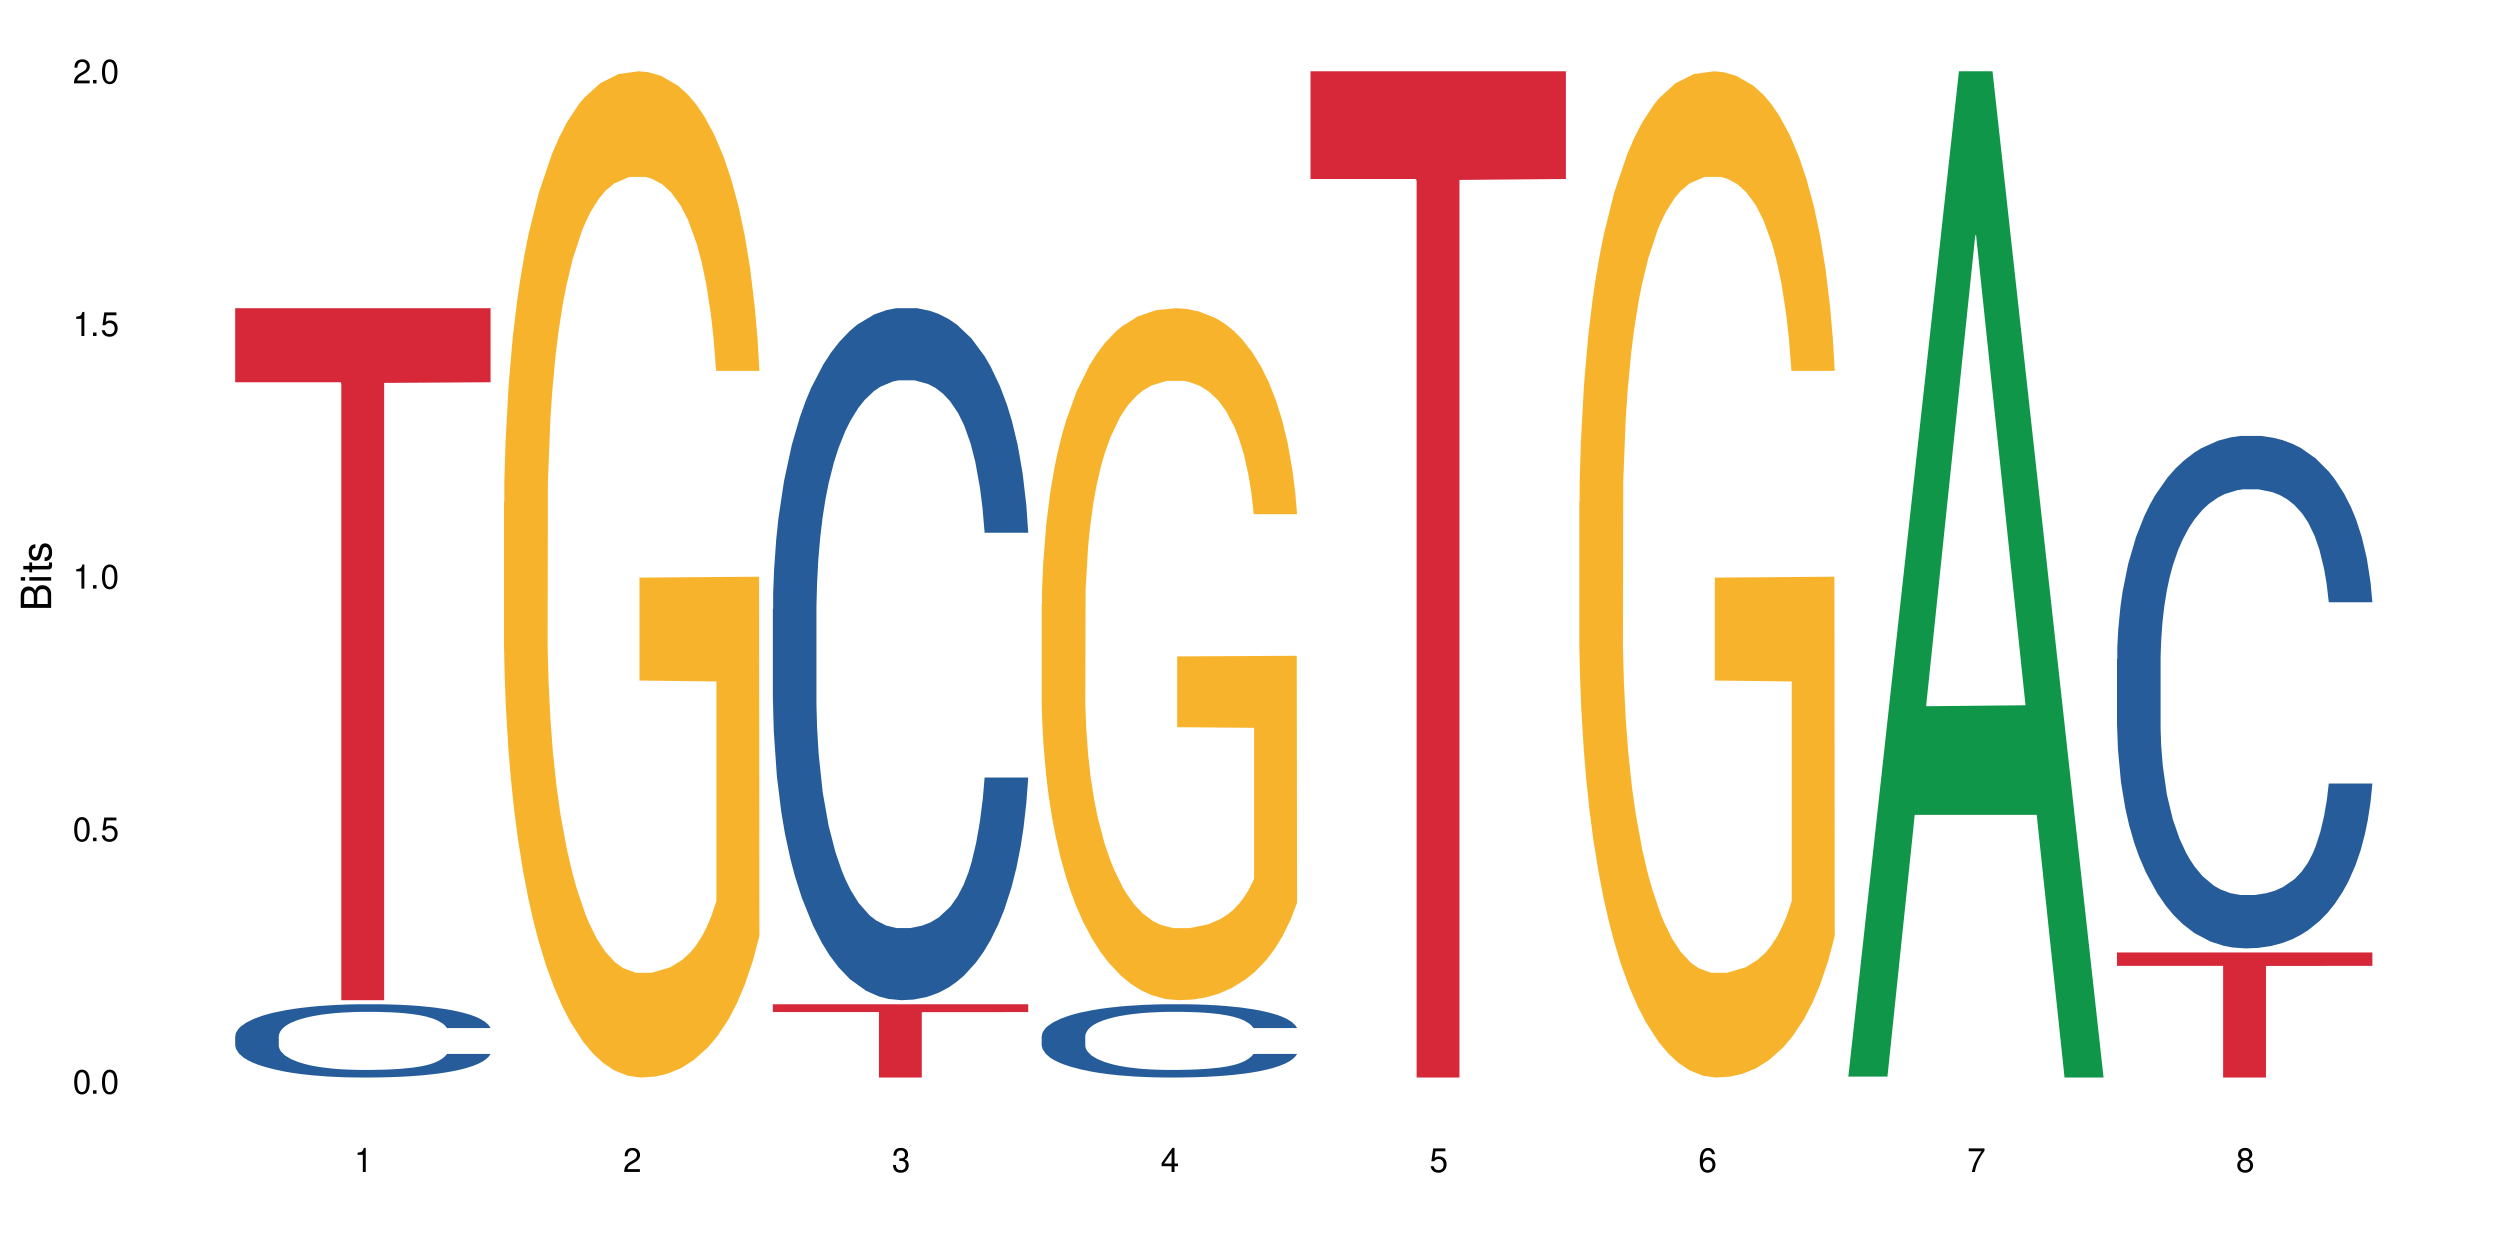 <?xml version="1.0" encoding="UTF-8"?>
<svg xmlns="http://www.w3.org/2000/svg" xmlns:xlink="http://www.w3.org/1999/xlink" width="720" height="360" viewBox="0 0 720 360">
<defs>
<g>
<g id="glyph-0-0">
</g>
<g id="glyph-0-1">
<path d="M 2.641 -6.938 C 2 -6.938 1.422 -6.656 1.078 -6.172 C 0.641 -5.562 0.406 -4.641 0.406 -3.359 C 0.406 -1.016 1.188 0.219 2.641 0.219 C 4.078 0.219 4.859 -1.016 4.859 -3.297 C 4.859 -4.641 4.656 -5.547 4.203 -6.172 C 3.844 -6.656 3.281 -6.938 2.641 -6.938 Z M 2.641 -6.188 C 3.547 -6.188 4 -5.25 4 -3.375 C 4 -1.406 3.562 -0.484 2.625 -0.484 C 1.734 -0.484 1.281 -1.438 1.281 -3.344 C 1.281 -5.25 1.734 -6.188 2.641 -6.188 Z M 2.641 -6.188 "/>
</g>
<g id="glyph-0-2">
<path d="M 1.828 -1 L 0.828 -1 L 0.828 0 L 1.828 0 Z M 1.828 -1 "/>
</g>
<g id="glyph-0-3">
<path d="M 4.562 -6.797 L 1.062 -6.797 L 0.547 -3.094 L 1.328 -3.094 C 1.719 -3.562 2.047 -3.734 2.578 -3.734 C 3.484 -3.734 4.062 -3.109 4.062 -2.094 C 4.062 -1.125 3.484 -0.531 2.578 -0.531 C 1.828 -0.531 1.375 -0.906 1.188 -1.672 L 0.328 -1.672 C 0.453 -1.109 0.547 -0.844 0.75 -0.594 C 1.125 -0.078 1.828 0.219 2.594 0.219 C 3.969 0.219 4.922 -0.781 4.922 -2.219 C 4.922 -3.562 4.031 -4.484 2.719 -4.484 C 2.25 -4.484 1.859 -4.359 1.469 -4.062 L 1.734 -5.969 L 4.562 -5.969 Z M 4.562 -6.797 "/>
</g>
<g id="glyph-0-4">
<path d="M 2.484 -4.938 L 2.484 0 L 3.328 0 L 3.328 -6.938 L 2.766 -6.938 C 2.469 -5.875 2.281 -5.734 0.984 -5.562 L 0.984 -4.938 Z M 2.484 -4.938 "/>
</g>
<g id="glyph-0-5">
<path d="M 4.859 -0.828 L 1.281 -0.828 C 1.359 -1.406 1.672 -1.781 2.5 -2.281 L 3.469 -2.828 C 4.406 -3.344 4.906 -4.062 4.906 -4.906 C 4.906 -5.484 4.672 -6.031 4.266 -6.406 C 3.859 -6.766 3.375 -6.938 2.719 -6.938 C 1.859 -6.938 1.219 -6.625 0.844 -6.031 C 0.609 -5.672 0.5 -5.234 0.484 -4.531 L 1.328 -4.531 C 1.359 -5.016 1.406 -5.281 1.531 -5.516 C 1.75 -5.938 2.188 -6.203 2.703 -6.203 C 3.469 -6.203 4.031 -5.641 4.031 -4.891 C 4.031 -4.344 3.719 -3.859 3.125 -3.516 L 2.234 -3 C 0.812 -2.172 0.406 -1.531 0.328 -0.016 L 4.859 -0.016 Z M 4.859 -0.828 "/>
</g>
<g id="glyph-0-6">
<path d="M 2.125 -3.188 L 2.578 -3.188 C 3.5 -3.188 3.984 -2.766 3.984 -1.922 C 3.984 -1.062 3.469 -0.531 2.594 -0.531 C 1.656 -0.531 1.203 -1 1.156 -2.016 L 0.312 -2.016 C 0.344 -1.453 0.438 -1.094 0.609 -0.781 C 0.953 -0.109 1.625 0.219 2.547 0.219 C 3.953 0.219 4.859 -0.625 4.859 -1.938 C 4.859 -2.828 4.516 -3.297 3.703 -3.594 C 4.344 -3.844 4.656 -4.328 4.656 -5.031 C 4.656 -6.219 3.875 -6.938 2.578 -6.938 C 1.203 -6.938 0.484 -6.172 0.453 -4.703 L 1.297 -4.703 C 1.312 -5.125 1.344 -5.359 1.453 -5.578 C 1.641 -5.969 2.062 -6.203 2.594 -6.203 C 3.344 -6.203 3.797 -5.75 3.797 -5 C 3.797 -4.516 3.609 -4.219 3.25 -4.047 C 3.016 -3.953 2.703 -3.922 2.125 -3.906 Z M 2.125 -3.188 "/>
</g>
<g id="glyph-0-7">
<path d="M 3.141 -1.672 L 3.141 0 L 3.984 0 L 3.984 -1.672 L 4.984 -1.672 L 4.984 -2.438 L 3.984 -2.438 L 3.984 -6.938 L 3.359 -6.938 L 0.266 -2.578 L 0.266 -1.672 Z M 3.141 -2.438 L 1 -2.438 L 3.141 -5.5 Z M 3.141 -2.438 "/>
</g>
<g id="glyph-0-8">
<path d="M 4.781 -5.125 C 4.609 -6.266 3.891 -6.938 2.844 -6.938 C 2.094 -6.938 1.422 -6.578 1.031 -5.953 C 0.594 -5.266 0.406 -4.422 0.406 -3.172 C 0.406 -2 0.578 -1.25 0.984 -0.641 C 1.359 -0.078 1.953 0.219 2.703 0.219 C 3.984 0.219 4.922 -0.75 4.922 -2.094 C 4.922 -3.375 4.062 -4.281 2.844 -4.281 C 2.172 -4.281 1.641 -4.031 1.281 -3.516 C 1.281 -5.234 1.828 -6.188 2.797 -6.188 C 3.391 -6.188 3.797 -5.797 3.938 -5.125 Z M 2.734 -3.531 C 3.547 -3.531 4.062 -2.953 4.062 -2.031 C 4.062 -1.156 3.484 -0.531 2.703 -0.531 C 1.922 -0.531 1.328 -1.188 1.328 -2.078 C 1.328 -2.938 1.906 -3.531 2.734 -3.531 Z M 2.734 -3.531 "/>
</g>
<g id="glyph-0-9">
<path d="M 4.984 -6.797 L 0.438 -6.797 L 0.438 -5.969 L 4.109 -5.969 C 2.5 -3.656 1.828 -2.234 1.328 0 L 2.219 0 C 2.594 -2.172 3.453 -4.047 4.984 -6.094 Z M 4.984 -6.797 "/>
</g>
<g id="glyph-0-10">
<path d="M 3.75 -3.656 C 4.469 -4.094 4.688 -4.438 4.688 -5.078 C 4.688 -6.172 3.844 -6.938 2.641 -6.938 C 1.438 -6.938 0.594 -6.172 0.594 -5.094 C 0.594 -4.438 0.812 -4.094 1.516 -3.656 C 0.734 -3.266 0.359 -2.703 0.359 -1.922 C 0.359 -0.656 1.281 0.219 2.641 0.219 C 3.984 0.219 4.922 -0.656 4.922 -1.922 C 4.922 -2.703 4.531 -3.266 3.75 -3.656 Z M 2.641 -6.188 C 3.359 -6.188 3.812 -5.75 3.812 -5.062 C 3.812 -4.406 3.344 -3.984 2.641 -3.984 C 1.922 -3.984 1.453 -4.406 1.453 -5.078 C 1.453 -5.75 1.922 -6.188 2.641 -6.188 Z M 2.641 -3.266 C 3.484 -3.266 4.062 -2.719 4.062 -1.906 C 4.062 -1.078 3.484 -0.531 2.625 -0.531 C 1.797 -0.531 1.219 -1.094 1.219 -1.906 C 1.219 -2.719 1.781 -3.266 2.641 -3.266 Z M 2.641 -3.266 "/>
</g>
<g id="glyph-1-0">
</g>
<g id="glyph-1-1">
<path d="M 0 -0.953 L 0 -4.891 C 0 -5.719 -0.234 -6.344 -0.734 -6.797 C -1.188 -7.234 -1.812 -7.469 -2.5 -7.469 C -3.547 -7.469 -4.188 -7 -4.625 -5.875 C -4.984 -6.688 -5.625 -7.094 -6.531 -7.094 C -7.172 -7.094 -7.734 -6.859 -8.141 -6.391 C -8.562 -5.922 -8.75 -5.344 -8.75 -4.5 L -8.75 -0.953 Z M -4.984 -2.062 L -7.766 -2.062 L -7.766 -4.219 C -7.766 -4.844 -7.688 -5.203 -7.453 -5.5 C -7.219 -5.812 -6.859 -5.969 -6.375 -5.969 C -5.891 -5.969 -5.531 -5.812 -5.297 -5.5 C -5.062 -5.203 -4.984 -4.844 -4.984 -4.219 Z M -0.984 -2.062 L -4 -2.062 L -4 -4.781 C -4 -5.766 -3.438 -6.359 -2.484 -6.359 C -1.547 -6.359 -0.984 -5.766 -0.984 -4.781 Z M -0.984 -2.062 "/>
</g>
<g id="glyph-1-2">
<path d="M -6.281 -1.797 L -6.281 -0.797 L 0 -0.797 L 0 -1.797 Z M -8.75 -1.797 L -8.75 -0.797 L -7.484 -0.797 L -7.484 -1.797 Z M -8.75 -1.797 "/>
</g>
<g id="glyph-1-3">
<path d="M -6.281 -3.047 L -6.281 -2.016 L -8.016 -2.016 L -8.016 -1.016 L -6.281 -1.016 L -6.281 -0.172 L -5.469 -0.172 L -5.469 -1.016 L -0.719 -1.016 C -0.078 -1.016 0.281 -1.453 0.281 -2.234 C 0.281 -2.5 0.25 -2.719 0.188 -3.047 L -0.641 -3.047 C -0.609 -2.906 -0.594 -2.766 -0.594 -2.562 C -0.594 -2.141 -0.719 -2.016 -1.156 -2.016 L -5.469 -2.016 L -5.469 -3.047 Z M -6.281 -3.047 "/>
</g>
<g id="glyph-1-4">
<path d="M -4.531 -5.25 C -5.766 -5.25 -6.469 -4.422 -6.469 -2.969 C -6.469 -1.516 -5.719 -0.562 -4.547 -0.562 C -3.562 -0.562 -3.094 -1.062 -2.734 -2.562 L -2.516 -3.484 C -2.344 -4.188 -2.094 -4.469 -1.641 -4.469 C -1.047 -4.469 -0.641 -3.875 -0.641 -3 C -0.641 -2.453 -0.797 -2 -1.062 -1.75 C -1.25 -1.594 -1.422 -1.531 -1.875 -1.469 L -1.875 -0.406 C -0.422 -0.453 0.281 -1.266 0.281 -2.922 C 0.281 -4.5 -0.5 -5.516 -1.719 -5.516 C -2.656 -5.516 -3.172 -4.984 -3.469 -3.734 L -3.703 -2.766 C -3.891 -1.953 -4.156 -1.609 -4.594 -1.609 C -5.188 -1.609 -5.547 -2.125 -5.547 -2.938 C -5.547 -3.75 -5.203 -4.172 -4.531 -4.203 Z M -4.531 -5.25 "/>
</g>
</g>
</defs>
<rect x="-72" y="-36" width="864" height="432" fill="rgb(100%, 100%, 100%)" fill-opacity="1"/>
<path fill-rule="nonzero" fill="rgb(14.51%, 36.078%, 60%)" fill-opacity="1" d="M 67.73 298.406 L 67.82 298.387 L 67.82 297.926 L 68.09 297.191 L 68.719 296.266 L 69.344 295.629 L 70.961 294.492 L 73.203 293.391 L 75.535 292.543 L 77.238 292.039 L 78.766 291.652 L 82.262 290.941 L 84.504 290.574 L 86.926 290.246 L 89.887 289.918 L 92.039 289.723 L 96.883 289.414 L 100.469 289.281 L 103.25 289.223 L 109.262 289.223 L 112.848 289.301 L 115.449 289.395 L 118.32 289.551 L 120.742 289.723 L 124.957 290.148 L 128.727 290.688 L 130.43 290.996 L 133.121 291.598 L 135.184 292.176 L 136.617 292.676 L 138.234 293.391 L 139.668 294.258 L 140.746 295.242 L 141.281 296.074 L 128.727 296.074 L 128.098 295.301 L 127.379 294.703 L 126.035 293.91 L 124.688 293.352 L 122.805 292.793 L 121.102 292.426 L 118.77 292.059 L 116.707 291.828 L 114.555 291.652 L 112.488 291.539 L 108.543 291.422 L 103.969 291.422 L 102.266 291.461 L 98.766 291.613 L 96.883 291.75 L 94.191 292.02 L 92.309 292.27 L 90.066 292.656 L 88.539 292.984 L 86.656 293.488 L 85.312 293.93 L 83.785 294.566 L 82.891 295.051 L 82.082 295.59 L 81.363 296.227 L 80.828 296.902 L 80.469 297.617 L 80.289 298.312 L 80.289 301.301 L 80.469 301.996 L 80.918 302.809 L 82.082 303.984 L 83.785 305.008 L 85.762 305.816 L 87.645 306.395 L 88.719 306.668 L 90.156 306.977 L 92.398 307.359 L 95.629 307.746 L 97.512 307.902 L 100.383 308.055 L 103.34 308.133 L 107.289 308.133 L 110.785 308.055 L 113.117 307.961 L 115.539 307.805 L 118.859 307.477 L 120.922 307.168 L 122.715 306.801 L 124.062 306.434 L 124.957 306.125 L 126.305 305.527 L 127.379 304.871 L 128.188 304.195 L 128.727 303.539 L 141.281 303.539 L 140.746 304.312 L 139.938 305.066 L 139.129 305.625 L 137.875 306.301 L 136.441 306.898 L 134.375 307.574 L 132.672 308.016 L 130.43 308.5 L 128.367 308.867 L 126.125 309.195 L 122.805 309.578 L 120.652 309.773 L 118.32 309.945 L 115.539 310.102 L 112.043 310.234 L 108.273 310.312 L 104.777 310.332 L 101.008 310.293 L 98.227 310.215 L 94.551 310.043 L 89.977 309.695 L 86.656 309.328 L 84.055 308.961 L 81.812 308.578 L 79.301 308.055 L 76.074 307.207 L 74.098 306.551 L 72.754 306.012 L 71.23 305.258 L 70.152 304.582 L 68.898 303.5 L 68 302.133 L 67.73 301.07 Z M 67.73 298.406 "/>
<path fill-rule="nonzero" fill="rgb(83.922%, 15.686%, 22.353%)" fill-opacity="1" d="M 67.73 88.758 L 141.281 88.758 L 141.281 110.09 L 110.629 110.277 L 110.629 288.059 L 98.297 288.059 L 98.297 110.465 L 98.117 110.09 L 67.73 110.09 Z M 67.73 88.758 "/>
<path fill-rule="nonzero" fill="rgb(96.863%, 70.196%, 16.863%)" fill-opacity="1" d="M 145.156 144.652 L 145.242 144.387 L 145.242 139.094 L 145.602 127.184 L 146.5 110.777 L 147.664 97.277 L 148.922 86.691 L 149.73 81.133 L 151.074 73.195 L 152.242 67.371 L 155.199 55.461 L 158.969 44.348 L 161.031 39.582 L 163.363 35.082 L 166.684 30.055 L 168.207 28.203 L 172.871 23.965 L 178.164 21.32 L 183.992 20.527 L 186.684 20.789 L 190.363 21.848 L 195.387 24.762 L 198.254 27.406 L 200.496 30.055 L 202.828 33.496 L 205.699 38.789 L 208.391 45.141 L 210.543 51.492 L 212.695 59.43 L 214.492 67.902 L 216.016 77.164 L 217.359 88.281 L 218.168 97.543 L 218.707 106.805 L 206.238 106.805 L 205.52 97.543 L 204.715 90.398 L 203.367 81.664 L 202.023 75.312 L 200.676 70.281 L 198.164 63.402 L 196.012 59.168 L 193.32 55.461 L 190.723 53.078 L 187.762 51.492 L 185.969 50.961 L 181.211 50.961 L 176.906 52.816 L 174.395 54.934 L 172.602 57.051 L 170.09 61.02 L 168.566 64.195 L 167.668 66.312 L 164.977 74.516 L 163.184 81.93 L 162.195 86.957 L 160.941 94.898 L 160.043 102.043 L 159.059 112.629 L 158.52 120.57 L 157.801 138.566 L 157.711 186.207 L 157.98 196.262 L 158.52 207.113 L 159.238 216.641 L 160.312 226.699 L 161.391 234.375 L 163.273 244.695 L 164.887 251.578 L 166.145 256.078 L 168.566 263.223 L 169.551 265.605 L 171.883 270.367 L 174.305 274.074 L 177.266 277.25 L 179.508 278.836 L 183.098 280.16 L 187.672 280.16 L 193.055 278.574 L 196.461 276.457 L 198.793 274.34 L 200.32 272.484 L 202.203 269.574 L 203.547 266.926 L 204.805 264.016 L 206.328 259.516 L 206.328 196.262 L 184.172 195.996 L 184.172 166.355 L 218.617 166.09 L 218.707 269.574 L 216.824 276.719 L 214.492 283.602 L 212.25 288.895 L 209.918 293.395 L 206.598 298.422 L 203.906 301.598 L 199.781 305.305 L 196.012 307.688 L 192.066 309.273 L 188.566 310.066 L 184.441 310.332 L 180.766 309.805 L 176.816 308.215 L 173.68 306.098 L 170.809 303.453 L 167.938 300.012 L 164.352 294.453 L 162.016 289.953 L 159.594 284.395 L 157.172 277.777 L 155.02 270.633 L 153.586 265.074 L 152.152 258.723 L 150.625 250.781 L 149.191 241.785 L 148.113 233.578 L 147.129 224.316 L 146.41 215.582 L 145.691 203.672 L 145.332 194.145 L 145.156 185.941 Z M 145.156 144.652 "/>
<path fill-rule="nonzero" fill="rgb(14.51%, 36.078%, 60%)" fill-opacity="1" d="M 222.578 175.473 L 222.668 175.293 L 222.668 170.918 L 222.938 163.996 L 223.562 155.254 L 224.191 149.242 L 225.809 138.492 L 228.051 128.109 L 230.383 120.094 L 232.086 115.355 L 233.609 111.711 L 237.109 104.973 L 239.352 101.512 L 241.773 98.414 L 244.734 95.316 L 246.887 93.496 L 251.73 90.578 L 255.316 89.305 L 258.098 88.758 L 264.109 88.758 L 267.695 89.488 L 270.297 90.398 L 273.168 91.855 L 275.59 93.496 L 279.805 97.504 L 283.57 102.602 L 285.277 105.52 L 287.969 111.164 L 290.031 116.633 L 291.465 121.367 L 293.082 128.109 L 294.516 136.305 L 295.59 145.598 L 296.129 153.43 L 283.57 153.43 L 282.945 146.145 L 282.227 140.496 L 280.883 133.027 L 279.535 127.742 L 277.652 122.461 L 275.949 119 L 273.617 115.539 L 271.551 113.352 L 269.398 111.711 L 267.336 110.617 L 263.391 109.527 L 258.816 109.527 L 257.109 109.891 L 253.613 111.348 L 251.73 112.621 L 249.039 115.172 L 247.156 117.543 L 244.914 121.184 L 243.387 124.281 L 241.504 129.02 L 240.16 133.207 L 238.633 139.223 L 237.738 143.773 L 236.93 148.875 L 236.211 154.887 L 235.672 161.266 L 235.316 168.004 L 235.137 174.562 L 235.137 202.801 L 235.316 209.359 L 235.762 217.012 L 236.93 228.121 L 238.633 237.777 L 240.605 245.43 L 242.492 250.895 L 243.566 253.445 L 245.004 256.359 L 247.246 260.004 L 250.473 263.648 L 252.355 265.105 L 255.227 266.562 L 258.188 267.289 L 262.133 267.289 L 265.633 266.562 L 267.965 265.652 L 270.387 264.195 L 273.707 261.098 L 275.77 258.184 L 277.562 254.719 L 278.906 251.258 L 279.805 248.344 L 281.148 242.695 L 282.227 236.504 L 283.035 230.125 L 283.57 223.934 L 296.129 223.934 L 295.59 231.219 L 294.785 238.324 L 293.977 243.609 L 292.723 249.984 L 291.285 255.633 L 289.223 262.008 L 287.52 266.199 L 285.277 270.75 L 283.215 274.215 L 280.973 277.309 L 277.652 280.953 L 275.5 282.777 L 273.168 284.414 L 270.387 285.871 L 266.887 287.148 L 263.121 287.875 L 259.621 288.059 L 255.855 287.695 L 253.074 286.965 L 249.398 285.324 L 244.824 282.047 L 241.504 278.586 L 238.902 275.125 L 236.66 271.48 L 234.148 266.562 L 230.918 258.547 L 228.945 252.352 L 227.602 247.25 L 226.074 240.145 L 225 233.77 L 223.742 223.566 L 222.848 210.633 L 222.578 200.613 Z M 222.578 175.473 "/>
<path fill-rule="nonzero" fill="rgb(83.922%, 15.686%, 22.353%)" fill-opacity="1" d="M 222.578 289.223 L 296.129 289.223 L 296.129 291.48 L 265.477 291.504 L 265.477 310.332 L 253.141 310.332 L 253.141 291.523 L 252.965 291.48 L 222.578 291.48 Z M 222.578 289.223 "/>
<path fill-rule="nonzero" fill="rgb(14.51%, 36.078%, 60%)" fill-opacity="1" d="M 300 298.406 L 300.09 298.387 L 300.09 297.926 L 300.359 297.191 L 300.988 296.266 L 301.617 295.629 L 303.23 294.492 L 305.473 293.391 L 307.805 292.543 L 309.508 292.039 L 311.035 291.652 L 314.531 290.941 L 316.773 290.574 L 319.195 290.246 L 322.156 289.918 L 324.309 289.723 L 329.152 289.414 L 332.742 289.281 L 335.52 289.223 L 341.531 289.223 L 345.117 289.301 L 347.719 289.395 L 350.59 289.551 L 353.012 289.723 L 357.227 290.148 L 360.996 290.688 L 362.699 290.996 L 365.391 291.598 L 367.453 292.176 L 368.891 292.676 L 370.504 293.391 L 371.938 294.258 L 373.016 295.242 L 373.555 296.074 L 360.996 296.074 L 360.367 295.301 L 359.648 294.703 L 358.305 293.91 L 356.961 293.352 L 355.074 292.793 L 353.371 292.426 L 351.039 292.059 L 348.977 291.828 L 346.824 291.652 L 344.762 291.539 L 340.812 291.422 L 336.238 291.422 L 334.535 291.461 L 331.035 291.613 L 329.152 291.75 L 326.461 292.02 L 324.578 292.27 L 322.336 292.656 L 320.812 292.984 L 318.926 293.488 L 317.582 293.93 L 316.059 294.566 L 315.16 295.051 L 314.352 295.59 L 313.637 296.227 L 313.098 296.902 L 312.738 297.617 L 312.559 298.312 L 312.559 301.301 L 312.738 301.996 L 313.188 302.809 L 314.352 303.984 L 316.059 305.008 L 318.031 305.816 L 319.914 306.395 L 320.992 306.668 L 322.426 306.977 L 324.668 307.359 L 327.898 307.746 L 329.781 307.902 L 332.652 308.055 L 335.609 308.133 L 339.559 308.133 L 343.055 308.055 L 345.387 307.961 L 347.809 307.805 L 351.129 307.477 L 353.191 307.168 L 354.984 306.801 L 356.332 306.434 L 357.227 306.125 L 358.574 305.527 L 359.648 304.871 L 360.457 304.195 L 360.996 303.539 L 373.555 303.539 L 373.016 304.312 L 372.207 305.066 L 371.402 305.625 L 370.145 306.301 L 368.711 306.898 L 366.645 307.574 L 364.941 308.016 L 362.699 308.5 L 360.637 308.867 L 358.395 309.195 L 355.074 309.578 L 352.922 309.773 L 350.59 309.945 L 347.809 310.102 L 344.312 310.234 L 340.543 310.312 L 337.047 310.332 L 333.277 310.293 L 330.5 310.215 L 326.82 310.043 L 322.246 309.695 L 318.926 309.328 L 316.324 308.961 L 314.082 308.578 L 311.57 308.055 L 308.344 307.207 L 306.371 306.551 L 305.023 306.012 L 303.5 305.258 L 302.422 304.582 L 301.168 303.5 L 300.27 302.133 L 300 301.07 Z M 300 298.406 "/>
<path fill-rule="nonzero" fill="rgb(96.863%, 70.196%, 16.863%)" fill-opacity="1" d="M 300 174.121 L 300.09 173.938 L 300.09 170.297 L 300.449 162.109 L 301.348 150.824 L 302.512 141.539 L 303.77 134.262 L 304.574 130.438 L 305.922 124.977 L 307.086 120.973 L 310.047 112.785 L 313.816 105.141 L 315.879 101.863 L 318.211 98.77 L 321.527 95.309 L 323.055 94.035 L 327.719 91.125 L 333.012 89.305 L 338.84 88.758 L 341.531 88.941 L 345.207 89.668 L 350.23 91.672 L 353.102 93.488 L 355.344 95.309 L 357.676 97.676 L 360.547 101.316 L 363.238 105.684 L 365.391 110.055 L 367.543 115.512 L 369.336 121.336 L 370.863 127.707 L 372.207 135.352 L 373.016 141.723 L 373.555 148.094 L 361.086 148.094 L 360.367 141.723 L 359.559 136.809 L 358.215 130.801 L 356.871 126.434 L 355.523 122.977 L 353.012 118.242 L 350.859 115.332 L 348.168 112.785 L 345.566 111.145 L 342.609 110.055 L 340.812 109.688 L 336.059 109.688 L 331.754 110.965 L 329.242 112.418 L 327.449 113.875 L 324.938 116.605 L 323.414 118.789 L 322.516 120.246 L 319.824 125.887 L 318.031 130.984 L 317.043 134.441 L 315.789 139.902 L 314.891 144.816 L 313.902 152.098 L 313.367 157.559 L 312.648 169.934 L 312.559 202.695 L 312.828 209.613 L 313.367 217.074 L 314.082 223.629 L 315.16 230.543 L 316.234 235.82 L 318.121 242.922 L 319.734 247.652 L 320.992 250.746 L 323.414 255.66 L 324.398 257.301 L 326.73 260.574 L 329.152 263.125 L 332.113 265.309 L 334.355 266.398 L 337.941 267.309 L 342.52 267.309 L 347.898 266.219 L 351.309 264.762 L 353.641 263.305 L 355.164 262.031 L 357.047 260.027 L 358.395 258.211 L 359.648 256.207 L 361.176 253.113 L 361.176 209.613 L 339.02 209.43 L 339.02 189.047 L 373.465 188.863 L 373.555 260.027 L 371.668 264.945 L 369.336 269.676 L 367.094 273.316 L 364.762 276.41 L 361.445 279.867 L 358.754 282.051 L 354.629 284.602 L 350.859 286.238 L 346.914 287.332 L 343.414 287.875 L 339.289 288.059 L 335.609 287.695 L 331.664 286.602 L 328.523 285.145 L 325.656 283.328 L 322.785 280.961 L 319.195 277.137 L 316.863 274.043 L 314.441 270.223 L 312.02 265.672 L 309.867 260.758 L 308.434 256.934 L 306.996 252.566 L 305.473 247.105 L 304.039 240.918 L 302.961 235.277 L 301.973 228.906 L 301.258 222.898 L 300.539 214.707 L 300.18 208.156 L 300 202.516 Z M 300 174.121 "/>
<path fill-rule="nonzero" fill="rgb(83.922%, 15.686%, 22.353%)" fill-opacity="1" d="M 377.426 20.527 L 450.977 20.527 L 450.977 51.547 L 420.324 51.82 L 420.324 310.332 L 407.988 310.332 L 407.988 52.094 L 407.809 51.547 L 377.426 51.547 Z M 377.426 20.527 "/>
<path fill-rule="nonzero" fill="rgb(96.863%, 70.196%, 16.863%)" fill-opacity="1" d="M 454.848 144.652 L 454.938 144.387 L 454.938 139.094 L 455.297 127.184 L 456.191 110.777 L 457.359 97.277 L 458.613 86.691 L 459.422 81.133 L 460.77 73.195 L 461.934 67.371 L 464.895 55.461 L 468.66 44.348 L 470.723 39.582 L 473.055 35.082 L 476.375 30.055 L 477.898 28.203 L 482.562 23.965 L 487.855 21.32 L 493.688 20.527 L 496.379 20.789 L 500.055 21.848 L 505.078 24.762 L 507.949 27.406 L 510.191 30.055 L 512.523 33.496 L 515.395 38.789 L 518.086 45.141 L 520.238 51.492 L 522.391 59.43 L 524.184 67.902 L 525.711 77.164 L 527.055 88.281 L 527.863 97.543 L 528.398 106.805 L 515.934 106.805 L 515.215 97.543 L 514.406 90.398 L 513.062 81.664 L 511.715 75.312 L 510.371 70.281 L 507.859 63.402 L 505.707 59.168 L 503.016 55.461 L 500.414 53.078 L 497.453 51.492 L 495.66 50.961 L 490.906 50.961 L 486.602 52.816 L 484.09 54.934 L 482.297 57.051 L 479.785 61.02 L 478.258 64.195 L 477.363 66.312 L 474.672 74.516 L 472.879 81.93 L 471.891 86.957 L 470.633 94.898 L 469.738 102.043 L 468.75 112.629 L 468.211 120.57 L 467.496 138.566 L 467.406 186.207 L 467.676 196.262 L 468.211 207.113 L 468.93 216.641 L 470.008 226.699 L 471.082 234.375 L 472.965 244.695 L 474.582 251.578 L 475.836 256.078 L 478.258 263.223 L 479.246 265.605 L 481.578 270.367 L 484 274.074 L 486.961 277.25 L 489.203 278.836 L 492.789 280.16 L 497.363 280.16 L 502.746 278.574 L 506.156 276.457 L 508.488 274.34 L 510.012 272.484 L 511.895 269.574 L 513.242 266.926 L 514.496 264.016 L 516.023 259.516 L 516.023 196.262 L 493.867 195.996 L 493.867 166.355 L 528.309 166.09 L 528.398 269.574 L 526.516 276.719 L 524.184 283.602 L 521.941 288.895 L 519.609 293.395 L 516.289 298.422 L 513.602 301.598 L 509.473 305.305 L 505.707 307.688 L 501.758 309.273 L 498.262 310.066 L 494.137 310.332 L 490.457 309.805 L 486.512 308.215 L 483.371 306.098 L 480.5 303.453 L 477.633 300.012 L 474.043 294.453 L 471.711 289.953 L 469.289 284.395 L 466.867 277.777 L 464.715 270.633 L 463.281 265.074 L 461.844 258.723 L 460.32 250.781 L 458.883 241.785 L 457.809 233.578 L 456.82 224.316 L 456.102 215.582 L 455.387 203.672 L 455.027 194.145 L 454.848 185.941 Z M 454.848 144.652 "/>
<path fill-rule="nonzero" fill="rgb(6.275%, 58.824%, 28.235%)" fill-opacity="1" d="M 532.27 310.059 L 532.352 309.789 L 564.176 20.527 L 573.84 20.527 L 605.824 310.332 L 594.586 310.332 L 586.57 234.684 L 551.445 234.684 L 543.586 310.059 L 532.27 310.059 L 554.824 203.391 L 583.348 203.117 L 569.125 67.875 L 568.969 67.602 L 568.812 68.418 L 554.746 203.117 L 554.824 203.391 Z M 532.27 310.059 "/>
<path fill-rule="nonzero" fill="rgb(14.51%, 36.078%, 60%)" fill-opacity="1" d="M 609.695 189.773 L 609.785 189.637 L 609.785 186.398 L 610.055 181.273 L 610.68 174.797 L 611.309 170.344 L 612.922 162.387 L 615.164 154.695 L 617.5 148.762 L 619.203 145.254 L 620.727 142.555 L 624.227 137.562 L 626.469 135 L 628.891 132.707 L 631.852 130.414 L 634.004 129.062 L 638.848 126.906 L 642.434 125.961 L 645.215 125.555 L 651.223 125.555 L 654.812 126.094 L 657.414 126.77 L 660.285 127.848 L 662.707 129.062 L 666.922 132.031 L 670.688 135.809 L 672.395 137.969 L 675.086 142.148 L 677.148 146.195 L 678.582 149.703 L 680.195 154.695 L 681.633 160.766 L 682.707 167.648 L 683.246 173.449 L 670.688 173.449 L 670.062 168.051 L 669.344 163.871 L 667.996 158.34 L 666.652 154.426 L 664.77 150.516 L 663.066 147.949 L 660.734 145.387 L 658.668 143.77 L 656.516 142.555 L 654.453 141.746 L 650.508 140.934 L 645.934 140.934 L 644.227 141.207 L 640.73 142.285 L 638.848 143.23 L 636.156 145.117 L 634.273 146.871 L 632.027 149.57 L 630.504 151.863 L 628.621 155.371 L 627.273 158.473 L 625.75 162.926 L 624.852 166.297 L 624.047 170.074 L 623.328 174.527 L 622.789 179.25 L 622.43 184.242 L 622.254 189.098 L 622.254 210.008 L 622.43 214.863 L 622.879 220.531 L 624.047 228.762 L 625.75 235.91 L 627.723 241.574 L 629.605 245.625 L 630.684 247.512 L 632.117 249.672 L 634.363 252.367 L 637.59 255.066 L 639.473 256.145 L 642.344 257.227 L 645.305 257.766 L 649.25 257.766 L 652.75 257.227 L 655.082 256.551 L 657.504 255.473 L 660.82 253.18 L 662.887 251.02 L 664.68 248.457 L 666.023 245.895 L 666.922 243.734 L 668.266 239.551 L 669.344 234.965 L 670.152 230.242 L 670.688 225.656 L 683.246 225.656 L 682.707 231.055 L 681.902 236.316 L 681.094 240.227 L 679.84 244.949 L 678.402 249.133 L 676.34 253.852 L 674.637 256.957 L 672.395 260.328 L 670.332 262.891 L 668.086 265.184 L 664.77 267.883 L 662.617 269.23 L 660.285 270.445 L 657.504 271.527 L 654.004 272.469 L 650.238 273.008 L 646.738 273.145 L 642.973 272.875 L 640.191 272.336 L 636.516 271.121 L 631.941 268.691 L 628.621 266.129 L 626.02 263.566 L 623.777 260.867 L 621.266 257.227 L 618.035 251.289 L 616.062 246.703 L 614.719 242.926 L 613.191 237.664 L 612.117 232.941 L 610.859 225.387 L 609.965 215.809 L 609.695 208.391 Z M 609.695 189.773 "/>
<path fill-rule="nonzero" fill="rgb(83.922%, 15.686%, 22.353%)" fill-opacity="1" d="M 609.695 274.309 L 683.246 274.309 L 683.246 278.164 L 652.594 278.199 L 652.594 310.332 L 640.258 310.332 L 640.258 278.23 L 640.082 278.164 L 609.695 278.164 Z M 609.695 274.309 "/>
<g fill="rgb(0%, 0%, 0%)" fill-opacity="1">
<use xlink:href="#glyph-0-1" x="20.965" y="314.993"/>
<use xlink:href="#glyph-0-2" x="25.965" y="314.993"/>
<use xlink:href="#glyph-0-1" x="28.965" y="314.993"/>
</g>
<g fill="rgb(0%, 0%, 0%)" fill-opacity="1">
<use xlink:href="#glyph-0-1" x="20.965" y="242.251"/>
<use xlink:href="#glyph-0-2" x="25.965" y="242.251"/>
<use xlink:href="#glyph-0-3" x="28.965" y="242.251"/>
</g>
<g fill="rgb(0%, 0%, 0%)" fill-opacity="1">
<use xlink:href="#glyph-0-4" x="20.965" y="169.509"/>
<use xlink:href="#glyph-0-2" x="25.965" y="169.509"/>
<use xlink:href="#glyph-0-1" x="28.965" y="169.509"/>
</g>
<g fill="rgb(0%, 0%, 0%)" fill-opacity="1">
<use xlink:href="#glyph-0-4" x="20.965" y="96.767"/>
<use xlink:href="#glyph-0-2" x="25.965" y="96.767"/>
<use xlink:href="#glyph-0-3" x="28.965" y="96.767"/>
</g>
<g fill="rgb(0%, 0%, 0%)" fill-opacity="1">
<use xlink:href="#glyph-0-5" x="20.965" y="24.024"/>
<use xlink:href="#glyph-0-2" x="25.965" y="24.024"/>
<use xlink:href="#glyph-0-1" x="28.965" y="24.024"/>
</g>
<g fill="rgb(0%, 0%, 0%)" fill-opacity="1">
<use xlink:href="#glyph-0-4" x="102.008" y="337.532"/>
</g>
<g fill="rgb(0%, 0%, 0%)" fill-opacity="1">
<use xlink:href="#glyph-0-5" x="179.43" y="337.532"/>
</g>
<g fill="rgb(0%, 0%, 0%)" fill-opacity="1">
<use xlink:href="#glyph-0-6" x="256.855" y="337.532"/>
</g>
<g fill="rgb(0%, 0%, 0%)" fill-opacity="1">
<use xlink:href="#glyph-0-7" x="334.277" y="337.532"/>
</g>
<g fill="rgb(0%, 0%, 0%)" fill-opacity="1">
<use xlink:href="#glyph-0-3" x="411.699" y="337.532"/>
</g>
<g fill="rgb(0%, 0%, 0%)" fill-opacity="1">
<use xlink:href="#glyph-0-8" x="489.125" y="337.532"/>
</g>
<g fill="rgb(0%, 0%, 0%)" fill-opacity="1">
<use xlink:href="#glyph-0-9" x="566.547" y="337.532"/>
</g>
<g fill="rgb(0%, 0%, 0%)" fill-opacity="1">
<use xlink:href="#glyph-0-10" x="643.969" y="337.532"/>
</g>
<g fill="rgb(0%, 0%, 0%)" fill-opacity="1">
<use xlink:href="#glyph-1-1" x="14.725" y="176.012"/>
<use xlink:href="#glyph-1-2" x="14.725" y="168.012"/>
<use xlink:href="#glyph-1-3" x="14.725" y="165.012"/>
<use xlink:href="#glyph-1-4" x="14.725" y="162.012"/>
</g>
</svg>
